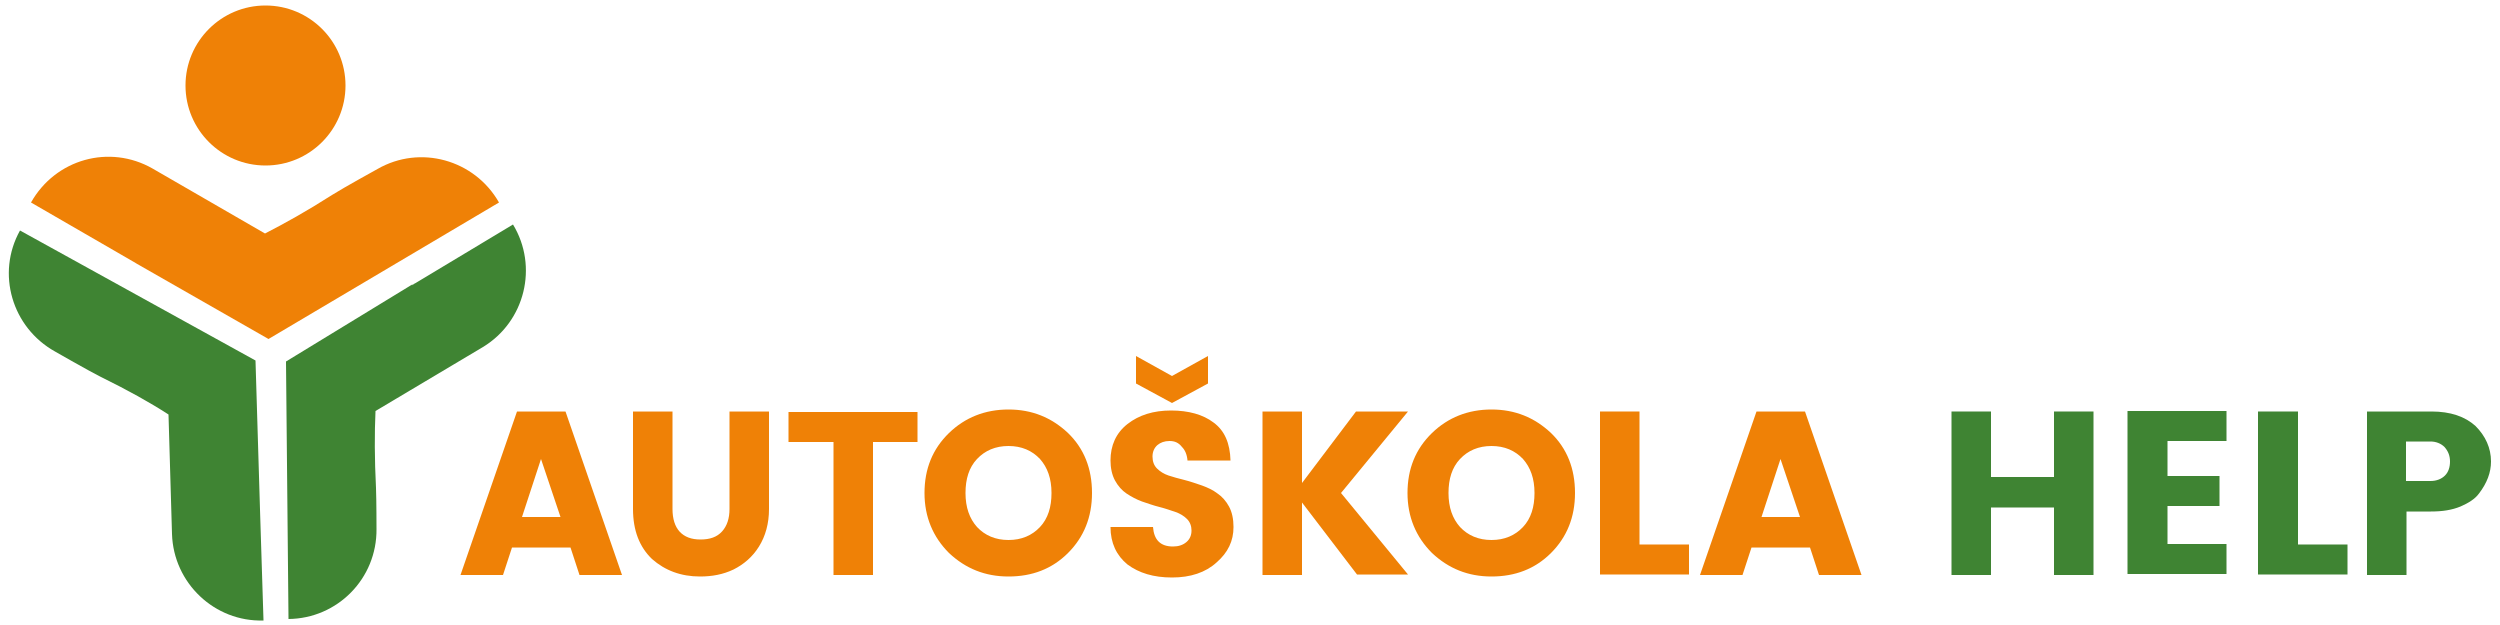 <?xml version="1.0" encoding="utf-8"?>
<!-- Generator: Adobe Illustrator 26.0.0, SVG Export Plug-In . SVG Version: 6.00 Build 0)  -->
<svg version="1.1" id="Vrstva_1" xmlns="http://www.w3.org/2000/svg" xmlns:xlink="http://www.w3.org/1999/xlink" x="0px" y="0px"
	 viewBox="0 0 500 125" style="enable-background:new 0 0 500 125;" xml:space="preserve">
<style type="text/css">
	.st0{fill:#EF8106;}
	.st1{fill:#3F8433;}
</style>
<g>
	<g>
		<path class="st0" d="M115.9,115l-1.8-5.5h-11.7l-1.8,5.5h-8.5l11.3-32.7h9.7l11.3,32.7H115.9z M104.4,103.4h7.7l-3.9-11.6
			L104.4,103.4z"/>
		<path class="st0" d="M126.6,101.8V82.3h7.9v19.5c0,2,0.5,3.5,1.4,4.5c1,1.1,2.4,1.6,4.2,1.6c1.9,0,3.3-0.5,4.3-1.6
			c1-1.1,1.5-2.6,1.5-4.5V82.3h7.9v19.5c0,2.9-0.7,5.4-2,7.5c-1.3,2.1-3.1,3.6-5.1,4.6c-2.1,1-4.3,1.4-6.7,1.4c-3.8,0-7-1.2-9.6-3.5
			C127.9,109.4,126.6,106.1,126.6,101.8z"/>
		<path class="st0" d="M157.7,88.4v-6h25.8v6h-8.9V115h-7.9V88.4H157.7z"/>
		<path class="st0" d="M189.8,110.6c-3.2-3.2-4.9-7.2-4.9-12c0-4.8,1.6-8.8,4.9-12c3.2-3.1,7.2-4.7,11.9-4.7s8.6,1.6,11.9,4.7
			c3.2,3.1,4.8,7.1,4.8,12c0,4.8-1.6,8.8-4.8,12c-3.2,3.2-7.2,4.7-11.9,4.7S193.1,113.7,189.8,110.6z M208,105.4
			c1.6-1.7,2.3-4,2.3-6.8c0-2.9-0.8-5.1-2.3-6.8c-1.6-1.7-3.7-2.6-6.3-2.6s-4.7,0.9-6.3,2.6c-1.6,1.7-2.3,4-2.3,6.8
			c0,2.9,0.8,5.1,2.3,6.8c1.6,1.7,3.7,2.6,6.3,2.6S206.4,107.1,208,105.4z"/>
		<path class="st0" d="M233.9,88.2c-1,0-1.8,0.3-2.4,0.8c-0.6,0.5-1,1.3-1,2.3c0,1,0.3,1.8,0.9,2.4c0.6,0.6,1.4,1.1,2.3,1.4
			c0.9,0.3,2,0.6,3.2,0.9c1.2,0.3,2.3,0.7,3.5,1.1c1.1,0.4,2.2,0.9,3.1,1.6c0.9,0.6,1.7,1.5,2.3,2.6c0.6,1.1,0.9,2.5,0.9,4.1
			c0,2.8-1.1,5.1-3.4,7.1c-2.2,2-5.2,3-8.9,3c-3.7,0-6.6-0.9-8.9-2.6c-2.2-1.8-3.4-4.3-3.4-7.5h8.5c0.2,2.6,1.5,3.9,4,3.9
			c1.1,0,2-0.3,2.7-0.9s1-1.4,1-2.3c0-0.9-0.3-1.7-0.9-2.3c-0.6-0.6-1.4-1.1-2.3-1.4c-0.9-0.3-2-0.7-3.2-1c-1.2-0.3-2.3-0.7-3.5-1.1
			c-1.1-0.4-2.2-1-3.1-1.6c-0.9-0.6-1.7-1.5-2.3-2.6c-0.6-1.1-0.9-2.5-0.9-4c0-3,1.1-5.5,3.4-7.3c2.3-1.8,5.2-2.7,8.7-2.7
			c3.5,0,6.4,0.8,8.5,2.4c2.2,1.6,3.3,4.1,3.4,7.6h-8.6c-0.1-1.2-0.5-2.1-1.1-2.7C235.7,88.5,234.9,88.2,233.9,88.2z M234.4,75.2
			l7.2-4v5.5l-7.2,3.9l-7.2-3.9v-5.5L234.4,75.2z"/>
		<path class="st0" d="M260.4,115h-7.9V82.3h7.9v14.3l10.8-14.3h10.4l-13.4,16.3l13.4,16.3h-10.2l-11-14.4V115z"/>
		<path class="st0" d="M286.4,110.6c-3.2-3.2-4.9-7.2-4.9-12c0-4.8,1.6-8.8,4.9-12c3.2-3.1,7.2-4.7,11.9-4.7c4.7,0,8.6,1.6,11.9,4.7
			c3.2,3.1,4.8,7.1,4.8,12c0,4.8-1.6,8.8-4.8,12c-3.2,3.2-7.2,4.7-11.9,4.7C293.6,115.3,289.7,113.7,286.4,110.6z M304.6,105.4
			c1.6-1.7,2.3-4,2.3-6.8c0-2.9-0.8-5.1-2.3-6.8c-1.6-1.7-3.7-2.6-6.3-2.6c-2.6,0-4.7,0.9-6.3,2.6c-1.6,1.7-2.3,4-2.3,6.8
			c0,2.9,0.8,5.1,2.3,6.8c1.6,1.7,3.7,2.6,6.3,2.6C300.9,108,303,107.1,304.6,105.4z"/>
		<path class="st0" d="M320,82.3h7.9v26.6h9.9v6H320V82.3z"/>
		<path class="st0" d="M363.8,115l-1.8-5.5h-11.7l-1.8,5.5H340l11.3-32.7h9.7l11.3,32.7H363.8z M352.3,103.4h7.7l-3.9-11.6
			L352.3,103.4z"/>
		<path class="st1" d="M410.8,82.3h7.9V115h-7.9v-13.5h-12.6V115h-7.9V82.3h7.9v13.1h12.6V82.3z"/>
		<path class="st1" d="M445.3,82.2v6h-11.8v7h10.4v6h-10.4v7.6h11.8v6h-19.8V82.2H445.3z"/>
		<path class="st1" d="M451.7,82.3h7.9v26.6h9.9v6h-17.9V82.3z"/>
		<path class="st1" d="M498.2,92.3c0,2.2-0.8,4.3-2.4,6.4c-0.8,1.1-2.1,1.9-3.7,2.6c-1.7,0.7-3.6,1-5.9,1h-4.9V115h-7.9V82.3h12.9
			c3.8,0,6.7,1,8.8,2.9C497.1,87.2,498.2,89.6,498.2,92.3z M481.2,96.2h4.9c1.2,0,2.2-0.4,2.9-1.1c0.7-0.7,1-1.7,1-2.8
			c0-1.2-0.4-2.1-1.1-2.9c-0.7-0.7-1.7-1.1-2.8-1.1h-4.9V96.2z"/>
	</g>
	<g>
		<g>
			<path class="st0" d="M27.2,52.6l-0.3-0.2C26.9,52.4,27,52.5,27.2,52.6z"/>
			<path class="st0" d="M99.8,40.5c-4.9-8.6-15.8-11.6-24.3-6.7c0,0-6.9,3.8-9.1,5.2c-5,3.2-9.5,5.7-13.4,7.7l-22.5-13
				c-8.6-4.9-19.4-1.9-24.3,6.8l21.1,12.2c-0.1,0-0.2-0.1-0.2-0.1l26.6,15.2L99.8,40.5z"/>
		</g>
	</g>
	<g>
		<g>
			<path class="st1" d="M52,101.9l-0.9-29.8l-47.1-26c-4.8,8.6-1.6,19.4,7,24.2c0,0,6.8,3.9,9.2,5.1c5.3,2.6,9.8,5.1,13.5,7.5
				l0.7,23.9c0.3,9.8,8.5,17.6,18.3,17.3L52,101.9C52,101.9,52,101.9,52,101.9z"/>
			<path class="st1" d="M52,101.9l0,0.3C52,102.2,52,102.1,52,101.9z"/>
			<path class="st1" d="M102.6,44.9L82.3,57.1c0.1-0.1,0.2-0.2,0.3-0.3L57.2,72.3l0.5,51.5c9.8-0.1,17.7-8.1,17.6-18
				c0,0,0-5.6-0.1-8.2c-0.3-5.9-0.3-11-0.1-15.4l21.5-12.8C105,64.3,107.7,53.3,102.6,44.9z"/>
			<path class="st1" d="M82.7,56.8l0.3-0.2C82.9,56.6,82.8,56.7,82.7,56.8z"/>
		</g>
	</g>
	<circle class="st0" cx="53.1" cy="17.1" r="16"/>
</g>
</svg>
